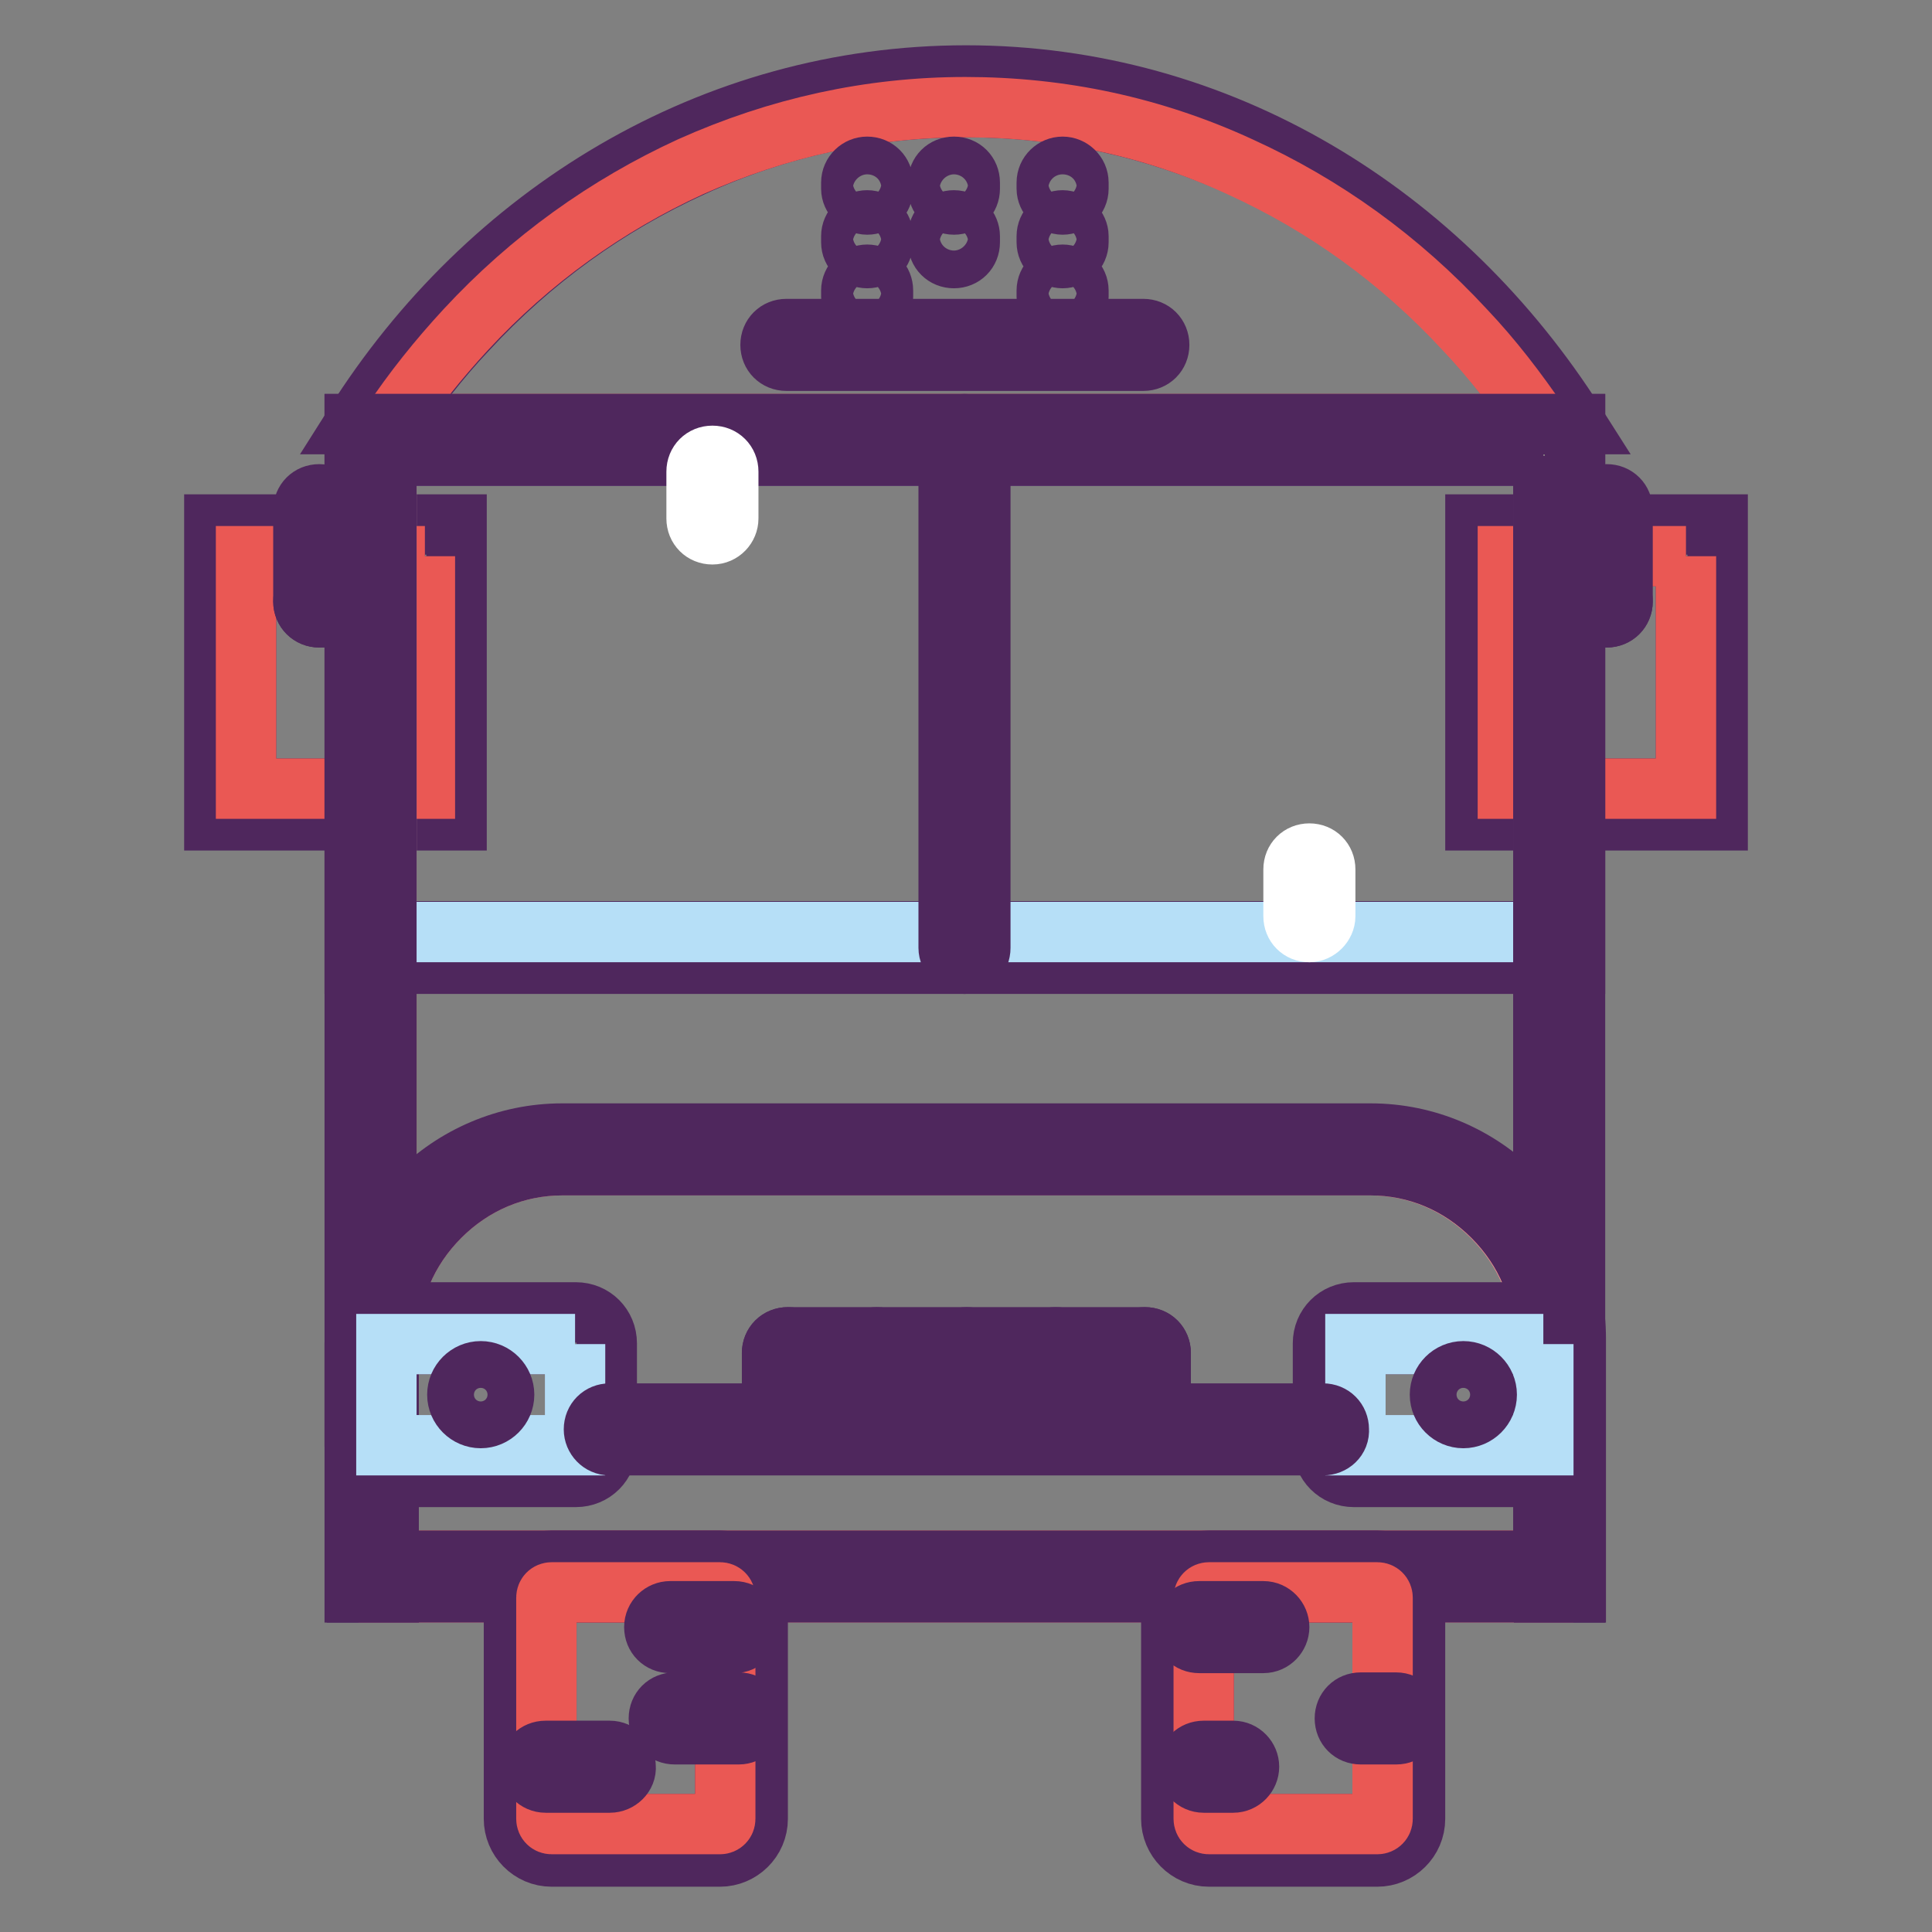 <?xml version="1.0" encoding="utf-8"?>
<!-- Svg Vector Icons : http://www.onlinewebfonts.com/icon -->
<!DOCTYPE svg PUBLIC "-//W3C//DTD SVG 1.1//EN" "http://www.w3.org/Graphics/SVG/1.1/DTD/svg11.dtd">
<svg version="1.1" xmlns="http://www.w3.org/2000/svg" xmlns:xlink="http://www.w3.org/1999/xlink" x="0px" y="0px" viewBox="0 0 256 256" enable-background="new 0 0 256 256" xml:space="preserve">
<rect x="0" y="0" width="256" height="256" fill="#808080" stroke="none"/>
<g> <path stroke-width="8" fill-opacity="0" stroke="#4f275d"  d="M56.3,73.7v30.8H32.6V73.7H56.3 M60.5,69.5H28.4v39.2h32.1V69.5z"/> <path stroke-width="8" fill-opacity="0" stroke="#ea5854"  d="M56.3,73.7v30.8H32.6V73.7H56.3"/> <path stroke-width="8" fill-opacity="0" stroke="#4f275d"  d="M223.4,73.7v30.8h-23.6V73.7H223.4 M227.6,69.5h-32.1v39.2h32.1V69.5z"/> <path stroke-width="8" fill-opacity="0" stroke="#ea5854"  d="M223.4,73.7v30.8h-23.6V73.7H223.4"/> <path stroke-width="8" fill-opacity="0" stroke="#ea5854"  d="M204.5,60.4v146.4H51.2V60.4H204.5"/> <path stroke-width="8" fill-opacity="0" stroke="#f08e8e"  d="M204.5,211v-33.6c0-6.1-2.4-11.8-6.8-16.2c-4.4-4.4-10.1-6.8-16.2-6.8H74.5c-6.1,0-11.8,2.4-16.2,6.8 c-4.4,4.4-6.8,10.1-6.8,16.2V211H204.5z"/> <path stroke-width="8" fill-opacity="0" stroke="#4f275d"  d="M52,56.2c3-4.4,6.2-8.6,9.9-12.5c8.6-9.3,18.6-16.5,29.8-21.6c11.5-5.3,23.7-7.9,36.4-7.9 c12.6,0,24.8,2.7,36.4,7.9c11.1,5.1,21.2,12.3,29.8,21.6c3.6,3.9,6.6,8,9.5,12.5h5C191.1,28.3,161.7,10,128,10S64.6,28.3,47,56.2 H52z"/> <path stroke-width="8" fill-opacity="0" stroke="#c61f1e"  d="M106.5,181.4h43.1v6.1h-43.1V181.4z"/> <path stroke-width="8" fill-opacity="0" stroke="#ea5854"  d="M204,56.2c-3-4.4-6.2-8.6-9.9-12.5c-8.6-9.3-18.6-16.5-29.8-21.6c-11.5-5.3-23.7-7.9-36.4-7.9 c-12.6,0-24.8,2.7-36.4,7.9c-11.1,5.1-21.2,12.3-29.8,21.6c-3.6,3.9-6.9,8-9.9,12.5H204L204,56.2z"/> <path stroke-width="8" fill-opacity="0" stroke="#4f275d"  d="M204.5,60.4v63H51.2v-63H204.5 M208.7,56.2H47v71.5h161.7V56.2z"/> <path stroke-width="8" fill-opacity="0" stroke="#b6dff7"  d="M204.5,60.4v63.1H51.2V60.4H204.5"/> <path stroke-width="8" fill-opacity="0" stroke="#4f275d"  d="M125.7,125.6V58.3c0-1.2,1-2.1,2.1-2.1c1.2,0,2.1,0.9,2.1,2.1v67.3c0,1.2-0.9,2.1-2.1,2.1 C126.7,127.7,125.7,126.7,125.7,125.6z M51.5,211v-33.6c0-6.1,2.4-11.8,6.8-16.2c4.4-4.4,10.1-6.8,16.2-6.8h107.1 c6.1,0,11.8,2.4,16.2,6.8c4.4,4.4,6.8,10.1,6.8,16.2V211h4.2v-33.6c0-14.9-12.2-27.2-27.2-27.2H74.5c-14.9,0-27.2,12.2-27.2,27.2 V211H51.5z"/> <path stroke-width="8" fill-opacity="0" stroke="#4f275d"  d="M204.5,60.4v146.4H51.2V60.4H204.5 M208.7,56.2H47V211h161.7V56.2z"/> <path stroke-width="8" fill-opacity="0" stroke="#4f275d"  d="M76.2,178.1v13.4H51.2v-13.4H76.2 M76.3,173.9H51.1c-2.3,0-4.1,1.8-4.1,4.1v13.6c0,2.3,1.8,4.1,4.1,4.1 h25.2c2.3,0,4.1-1.8,4.1-4.1V178C80.4,175.7,78.6,173.9,76.3,173.9z"/> <path stroke-width="8" fill-opacity="0" stroke="#b6dff7"  d="M76.2,178.1v13.4h-25v-13.4H76.2"/> <path stroke-width="8" fill-opacity="0" stroke="#4f275d"  d="M204.5,178.1v13.4h-24.9v-13.4H204.5 M204.6,173.9h-25.2c-2.3,0-4.1,1.8-4.1,4.1v13.6 c0,2.3,1.8,4.1,4.1,4.1h25.2c2.3,0,4.1-1.8,4.1-4.1V178C208.7,175.7,206.9,173.9,204.6,173.9z"/> <path stroke-width="8" fill-opacity="0" stroke="#b6dff7"  d="M204.5,178.1v13.4h-24.9v-13.4H204.5"/> <path stroke-width="8" fill-opacity="0" stroke="#4f275d"  d="M151.5,47.8h-47.3c-1.2,0-2.1-0.9-2.1-2.1s0.9-2.1,2.1-2.1h47.3c1.2,0,2.1,0.9,2.1,2.1 S152.7,47.8,151.5,47.8z M124.3,25v-0.8c0-1.2,0.9-2.1,2.1-2.1c1.2,0,2.1,0.9,2.1,2.1V25c0,1.2-0.9,2.1-2.1,2.1 C125.2,27.1,124.3,26.1,124.3,25z M124.3,32.1v-0.8c0-1.2,0.9-2.1,2.1-2.1c1.2,0,2.1,1,2.1,2.1v0.8c0,1.2-0.9,2.1-2.1,2.1 C125.2,34.2,124.3,33.3,124.3,32.1z M112.8,25v-0.8c0-1.2,1-2.1,2.1-2.1c1.2,0,2.1,0.9,2.1,2.1V25c0,1.2-0.9,2.1-2.1,2.1 C113.8,27.1,112.8,26.1,112.8,25z M112.8,32.1v-0.8c0-1.2,1-2.1,2.1-2.1c1.2,0,2.1,1,2.1,2.1v0.8c0,1.2-0.9,2.1-2.1,2.1 C113.8,34.2,112.8,33.3,112.8,32.1z M112.8,39.3v-0.8c0-1.2,1-2.1,2.1-2.1c1.2,0,2.1,0.9,2.1,2.1v0.8c0,1.2-0.9,2.1-2.1,2.1 C113.8,41.4,112.8,40.5,112.8,39.3z M138.7,25v-0.8c0-1.2,1-2.1,2.1-2.1s2.1,0.9,2.1,2.1V25c0,1.2-1,2.1-2.1,2.1 S138.7,26.1,138.7,25z M138.7,32.1v-0.8c0-1.2,1-2.1,2.1-2.1s2.1,1,2.1,2.1v0.8c0,1.2-1,2.1-2.1,2.1S138.7,33.3,138.7,32.1z  M138.7,39.3v-0.8c0-1.2,1-2.1,2.1-2.1s2.1,0.9,2.1,2.1v0.8c0,1.2-1,2.1-2.1,2.1S138.7,40.5,138.7,39.3z M151.7,181.4h-47.3 c-1.2,0-2.1-0.9-2.1-2.1c0-1.2,0.9-2.1,2.1-2.1h47.3c1.2,0,2.1,0.9,2.1,2.1C153.8,180.4,152.9,181.4,151.7,181.4L151.7,181.4z"/> <path stroke-width="8" fill-opacity="0" stroke="#4f275d"  d="M102.3,187.8v-8.5c0-1.2,0.9-2.1,2.1-2.1c1.2,0,2.1,0.9,2.1,2.1v8.5c0,1.2-0.9,2.1-2.1,2.1 C103.3,189.9,102.3,188.9,102.3,187.8z M114.1,187.8v-8.5c0-1.2,1-2.1,2.1-2.1s2.1,0.9,2.1,2.1v8.5c0,1.2-0.9,2.1-2.1,2.1 S114.1,188.9,114.1,187.8z M126,187.8v-8.5c0-1.2,0.9-2.1,2.1-2.1c1.2,0,2.1,0.9,2.1,2.1v8.5c0,1.2-1,2.1-2.1,2.1 C126.9,189.9,126,188.9,126,187.8z M137.8,187.8v-8.5c0-1.2,0.9-2.1,2.1-2.1c1.2,0,2.1,0.9,2.1,2.1v8.5c0,1.2-1,2.1-2.1,2.1 C138.8,189.9,137.8,188.9,137.8,187.8z M149.6,187.8v-8.5c0-1.2,1-2.1,2.1-2.1c1.2,0,2.1,0.9,2.1,2.1v8.5c0,1.2-1,2.1-2.1,2.1 C150.6,189.9,149.6,188.9,149.6,187.8z"/> <path stroke-width="8" fill-opacity="0" stroke="#4f275d"  d="M175.3,191.5H80.8c-1.2,0-2.1-1-2.1-2.1c0-1.2,0.9-2.1,2.1-2.1h94.5c1.2,0,2.1,0.9,2.1,2.1 C177.5,190.6,176.5,191.5,175.3,191.5L175.3,191.5z M95.4,211c0.4,0,0.7,0.3,0.7,0.7V241c0,0.4-0.3,0.7-0.7,0.7H73.1 c-0.4,0-0.7-0.3-0.7-0.7v-29.3c0-0.4,0.3-0.7,0.7-0.7H95.4 M95.4,206.8H73.1c-2.7,0-5,2.2-5,5V241c0,2.7,2.2,5,5,5h22.3 c2.7,0,5-2.2,5-5v-29.3C100.3,209,98.1,206.8,95.4,206.8z"/> <path stroke-width="8" fill-opacity="0" stroke="#ea5854"  d="M95.4,211c0.4,0,0.7,0.3,0.7,0.7V241c0,0.4-0.3,0.7-0.7,0.7H73.1c-0.4,0-0.7-0.3-0.7-0.7v-29.3 c0-0.4,0.3-0.7,0.7-0.7H95.4"/> <path stroke-width="8" fill-opacity="0" stroke="#4f275d"  d="M80.8,236.2h-8.5c-1.2,0-2.1-1-2.1-2.1c0-1.2,0.9-2.1,2.1-2.1h8.5c1.2,0,2.1,1,2.1,2.1 C83,235.2,82,236.2,80.8,236.2z M97.3,217.7h-8.5c-1.2,0-2.1-0.9-2.1-2.1c0-1.2,1-2.1,2.1-2.1h8.5c1.2,0,2.1,1,2.1,2.1 C99.4,216.7,98.5,217.7,97.3,217.7z M97.9,229.8h-8.5c-1.2,0-2.1-0.9-2.1-2.1c0-1.2,0.9-2.1,2.1-2.1h8.5c1.2,0,2.1,1,2.1,2.1 C100,228.9,99,229.8,97.9,229.8z"/> <path stroke-width="8" fill-opacity="0" stroke="#4f275d"  d="M182.5,211c0.4,0,0.7,0.3,0.7,0.7V241c0,0.4-0.3,0.7-0.7,0.7h-22.3c-0.4,0-0.7-0.3-0.7-0.7v-29.3 c0-0.4,0.3-0.7,0.7-0.7H182.5 M182.5,206.8h-22.3c-2.7,0-5,2.2-5,5V241c0,2.7,2.2,5,5,5h22.3c2.7,0,5-2.2,5-5v-29.3 C187.4,209,185.2,206.8,182.5,206.8z"/> <path stroke-width="8" fill-opacity="0" stroke="#ea5854"  d="M182.5,211c0.4,0,0.7,0.3,0.7,0.7V241c0,0.4-0.3,0.7-0.7,0.7h-22.3c-0.4,0-0.7-0.3-0.7-0.7v-29.3 c0-0.4,0.3-0.7,0.7-0.7H182.5"/> <path stroke-width="8" fill-opacity="0" stroke="#4f275d"  d="M163.4,236.2h-3.9c-1.2,0-2.1-1-2.1-2.1c0-1.2,0.9-2.1,2.1-2.1h3.9c1.2,0,2.1,1,2.1,2.1 C165.5,235.2,164.6,236.2,163.4,236.2L163.4,236.2z M167.4,217.7h-8.5c-1.2,0-2.1-0.9-2.1-2.1c0-1.2,0.9-2.1,2.1-2.1h8.5 c1.2,0,2.1,1,2.1,2.1C169.5,216.7,168.6,217.7,167.4,217.7z M185,229.8h-4.7c-1.2,0-2.1-0.9-2.1-2.1c0-1.2,0.9-2.1,2.1-2.1h4.7 c1.2,0,2.1,1,2.1,2.1C187.1,228.9,186.2,229.8,185,229.8z"/> <path stroke-width="8" fill-opacity="0" stroke="#4f275d"  d="M210.8,79.7V67.6c0-1.2,0.9-2.1,2.1-2.1c1.2,0,2.1,0.9,2.1,2.1v12.1c0,1.2-1,2.1-2.1,2.1 C211.8,81.8,210.8,80.9,210.8,79.7z"/> <path stroke-width="8" fill-opacity="0" stroke="#4f275d"  d="M212.9,81.8h-5.4c-1.2,0-2.1-0.9-2.1-2.1c0-1.2,1-2.1,2.1-2.1h5.4c1.2,0,2.1,0.9,2.1,2.1 C215,80.9,214.1,81.8,212.9,81.8z"/> <path stroke-width="8" fill-opacity="0" stroke="#4f275d"  d="M44.4,79.7V67.6c0-1.2-0.9-2.1-2.1-2.1c-1.2,0-2.1,0.9-2.1,2.1v12.1c0,1.2,1,2.1,2.1,2.1 C43.5,81.8,44.4,80.9,44.4,79.7z"/> <path stroke-width="8" fill-opacity="0" stroke="#ffffff"  d="M96.5,68.7v-6.2c0-1.2-0.9-2.1-2.1-2.1c-1.2,0-2.1,0.9-2.1,2.1v6.2c0,1.2,0.9,2.1,2.1,2.1 C95.6,70.8,96.5,69.8,96.5,68.7z"/> <path stroke-width="8" fill-opacity="0" stroke="#ffffff"  d="M175.6,121.4v-6.2c0-1.2-0.9-2.1-2.1-2.1c-1.2,0-2.1,0.9-2.1,2.1v6.2c0,1.2,0.9,2.1,2.1,2.1 C174.6,123.5,175.6,122.5,175.6,121.4z"/> <path stroke-width="8" fill-opacity="0" stroke="#4f275d"  d="M42.3,81.8h5.4c1.2,0,2.1-0.9,2.1-2.1c0-1.2-0.9-2.1-2.1-2.1h-5.4c-1.2,0-2.1,0.9-2.1,2.1 C40.2,80.9,41.1,81.8,42.3,81.8z"/> <path stroke-width="8" fill-opacity="0" stroke="#4f275d"  d="M60.6,184.8c0,1.7,1.4,3.1,3.1,3.1c1.7,0,3.1-1.4,3.1-3.1c0,0,0,0,0,0c0-1.7-1.4-3.1-3.1-3.1 S60.6,183.1,60.6,184.8C60.6,184.8,60.6,184.8,60.6,184.8z"/> <path stroke-width="8" fill-opacity="0" stroke="#4f275d"  d="M190.8,184.8c0,1.7,1.4,3.1,3.1,3.1c1.7,0,3.1-1.4,3.1-3.1s-1.4-3.1-3.1-3.1 C192.2,181.7,190.8,183.1,190.8,184.8L190.8,184.8z"/></g>
</svg>